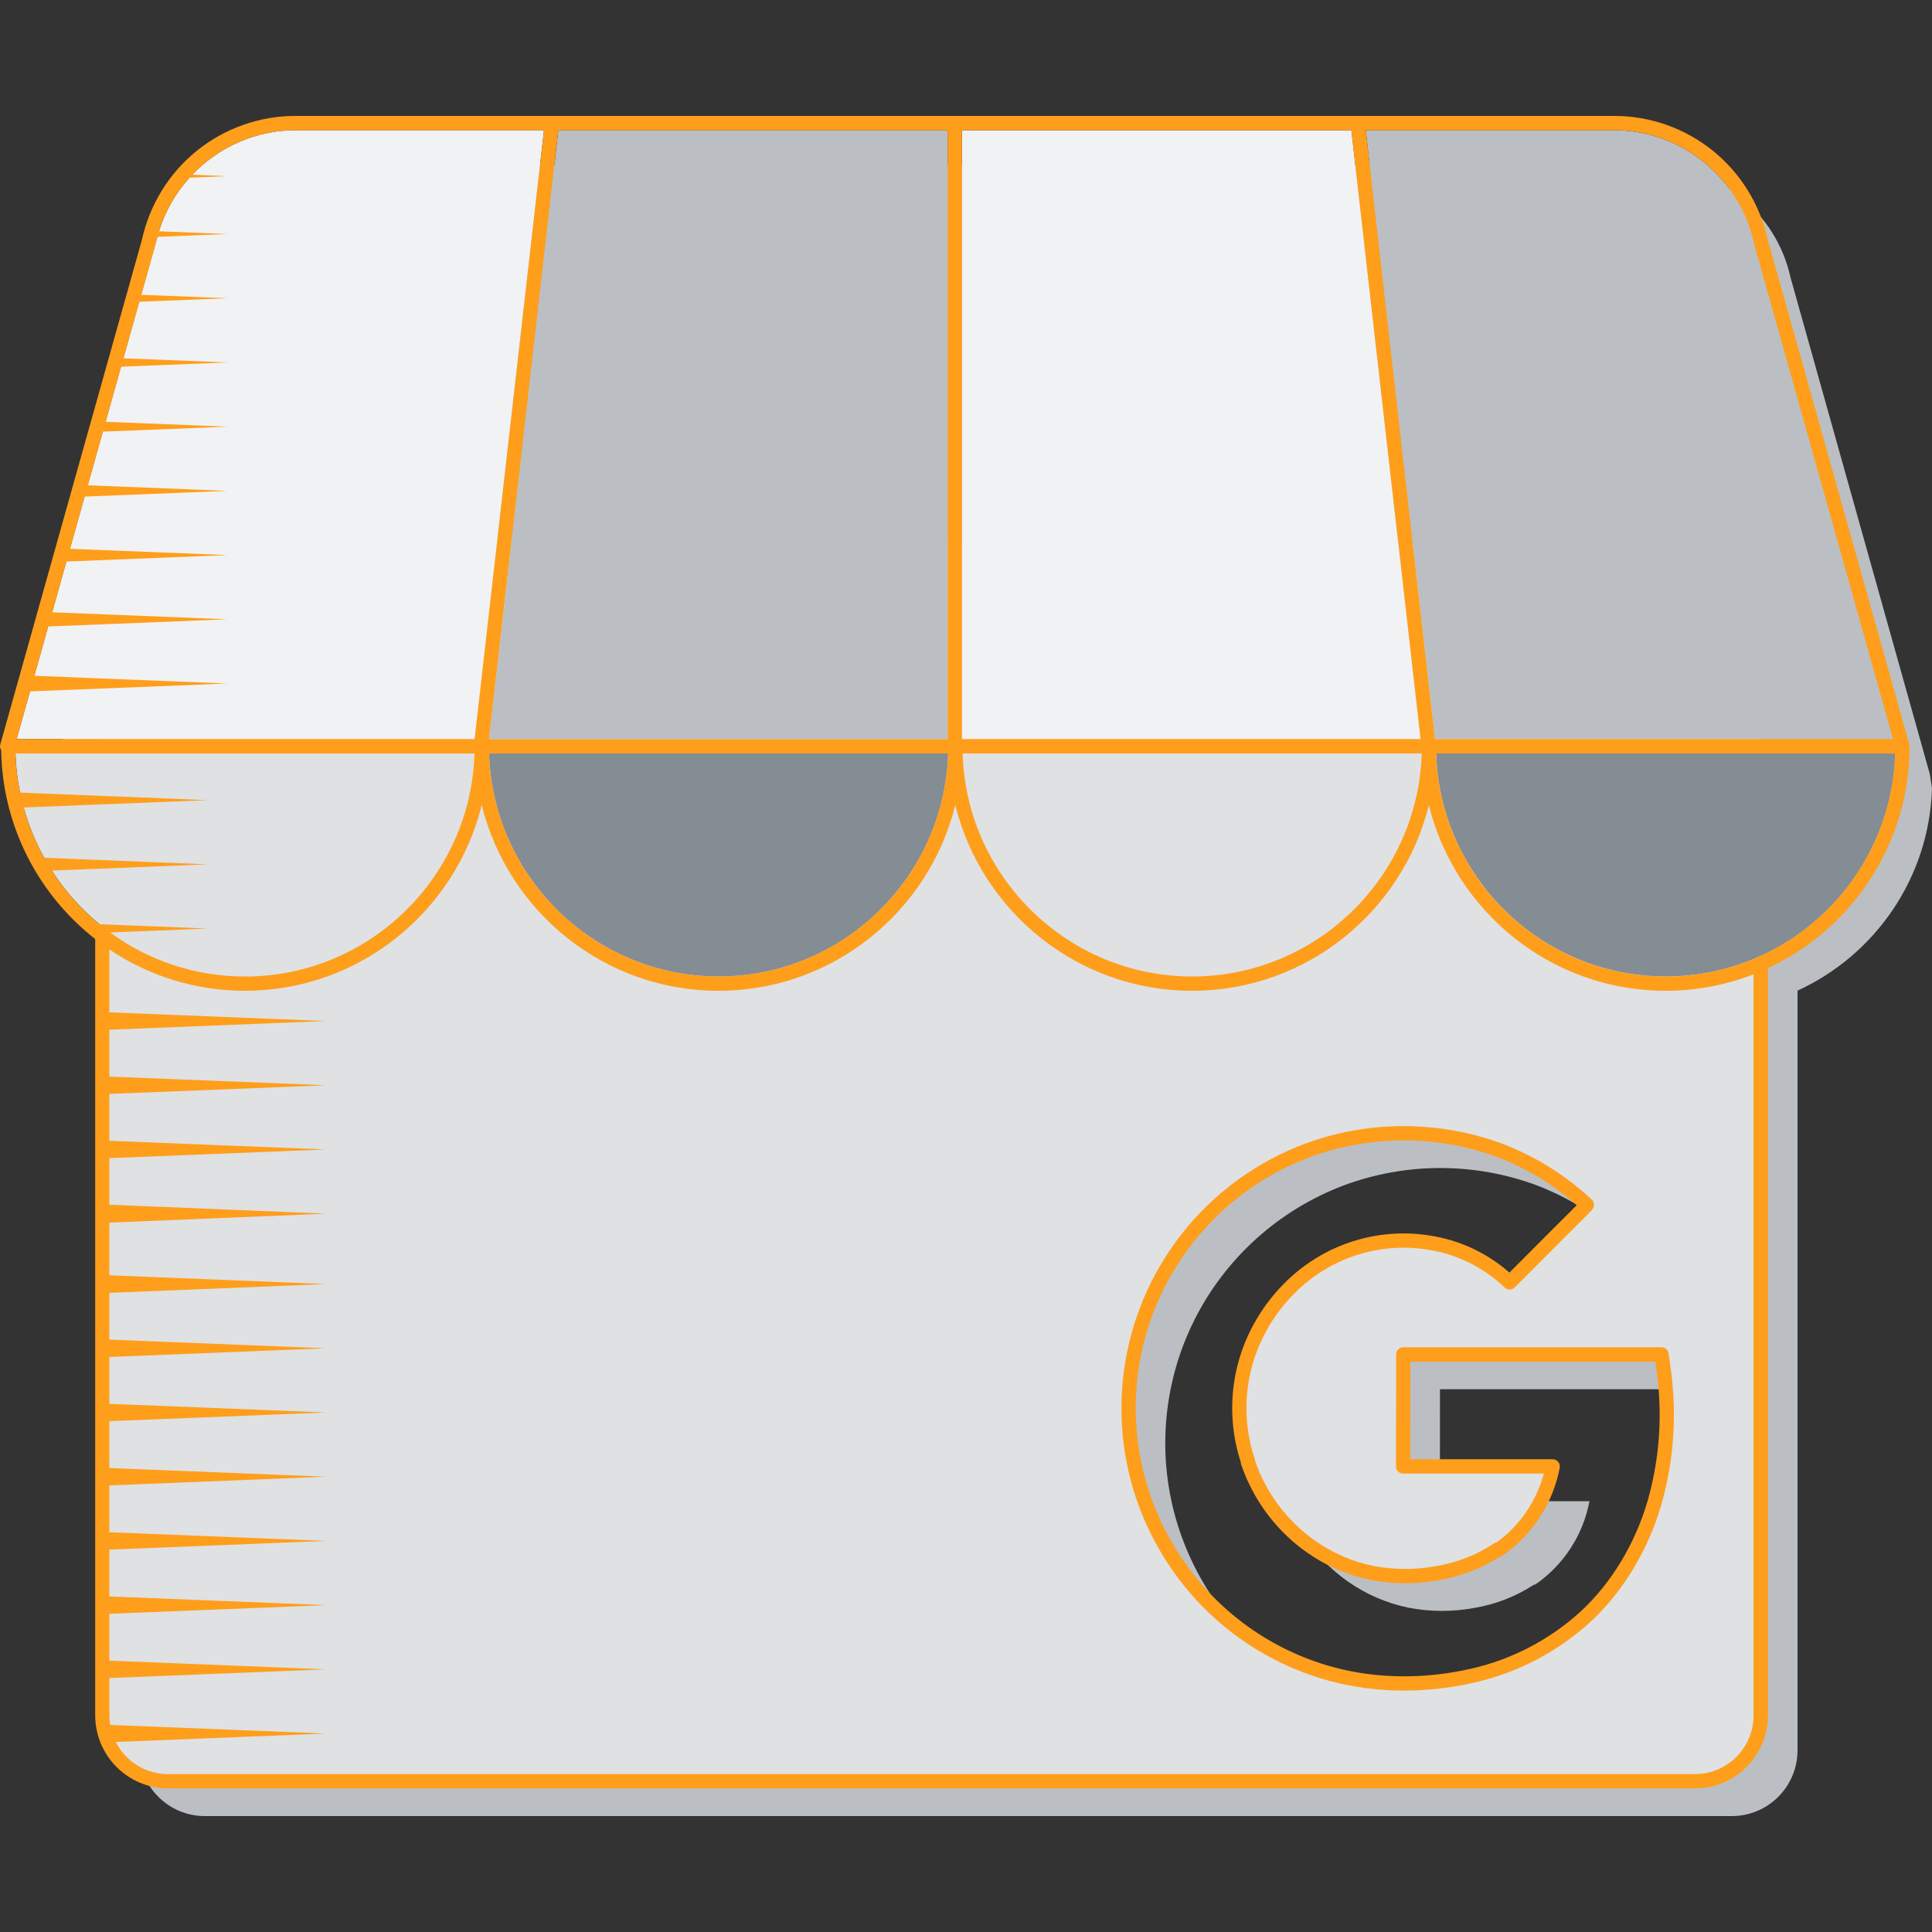 <svg xmlns="http://www.w3.org/2000/svg" xmlns:xlink="http://www.w3.org/1999/xlink" width="520" viewBox="0 0 390 390" height="520" preserveAspectRatio="xMidYMid meet"><rect x="0" y="0" width="390" height="390" fill="#333333" stroke="none"/><path fill="#bbbfc3" d="M 390 159.121 L 389.555 156.238 L 361.59 56.551 C 361.59 56.551 361.59 56.551 361.586 56.547 L 361.469 56.117 C 361.461 56.094 361.457 56.066 361.449 56.043 C 358.582 42.887 346.75 33.332 333.316 33.324 L 67.016 33.324 C 58.988 33.328 51.535 36.742 46.223 42.297 L 45.66 42.902 C 42.891 45.969 40.754 49.637 39.496 53.715 L 39.172 54.848 C 39.066 55.242 38.969 55.641 38.883 56.039 C 38.879 56.066 38.871 56.094 38.863 56.117 L 38.746 56.547 C 38.746 56.547 38.746 56.551 38.742 56.551 L 10.762 156.238 L 10.543 159.121 C 10.625 161.816 10.938 164.457 11.461 167.023 L 12.184 170.027 C 13.168 173.602 14.566 177.004 16.328 180.18 L 17.871 182.762 C 20.5 186.855 23.754 190.508 27.492 193.59 L 28.074 193.613 L 28.074 353.309 C 28.074 360.648 34.012 366.598 41.336 366.598 L 349.594 366.598 C 356.918 366.598 362.855 360.648 362.855 353.309 L 362.855 199.969 C 378.457 192.828 389.445 177.27 390 159.117 L 390.004 159.117 Z M 341.414 310.293 C 338.895 319.043 334.09 327.277 327.387 333.457 C 320.965 339.297 313.145 343.367 304.684 345.281 C 295.375 347.402 285.555 347.465 276.316 344.984 C 248.055 337.375 230.555 309.074 236.324 280.324 C 237.297 275.469 238.922 270.77 241.152 266.348 C 247.465 253.859 258.219 244.199 271.293 239.273 C 271.711 239.117 272.129 238.965 272.551 238.824 C 284.668 234.656 297.844 234.773 309.887 239.152 C 316.504 241.633 322.57 245.398 327.738 250.23 C 326.008 252.109 324.141 253.875 322.344 255.691 L 312.152 265.906 C 308.777 262.648 304.684 260.234 300.203 258.859 C 288.52 255.328 275.848 258.633 267.367 267.43 C 263.75 271.133 261.008 275.605 259.344 280.512 C 256.98 287.508 256.984 295.09 259.359 302.078 L 259.316 302.113 L 259.316 302.168 C 259.492 302.668 259.664 303.156 259.852 303.645 C 262.301 309.895 266.516 315.293 271.98 319.176 C 275.684 321.793 279.883 323.617 284.316 324.535 C 288.684 325.375 293.172 325.395 297.547 324.594 C 301.91 323.875 306.074 322.246 309.773 319.812 C 309.797 319.816 309.797 319.941 309.797 319.941 C 315.578 316.008 319.559 309.926 320.852 303.039 L 290.648 303.039 C 290.676 295.727 290.676 287.75 290.676 280.441 L 342.816 280.441 C 343.215 283.102 343.496 285.184 343.664 287.465 C 344.281 295.148 343.52 302.879 341.414 310.289 Z M 341.414 310.293 " fill-opacity="1" fill-rule="nonzero"></path><path fill="#dfe1e3" d="M 342.176 108.664 L 33.922 108.664 C 26.598 108.664 20.66 114.613 20.66 121.957 L 20.66 346.266 C 20.66 353.605 26.598 359.555 33.922 359.555 L 342.176 359.555 C 349.5 359.555 355.438 353.605 355.438 346.266 L 355.438 121.957 C 355.438 114.613 349.5 108.664 342.176 108.664 Z M 333.996 303.273 C 331.477 312.02 326.676 320.258 319.973 326.438 C 313.547 332.273 305.727 336.348 297.266 338.262 C 287.957 340.383 278.137 340.441 268.898 337.965 C 240.641 330.355 223.137 302.055 228.906 273.305 C 229.883 268.449 231.504 263.746 233.734 259.328 C 240.047 246.84 250.801 237.18 263.875 232.254 C 264.293 232.098 264.711 231.945 265.133 231.801 C 277.25 227.637 290.426 227.754 302.469 232.129 C 309.086 234.613 315.152 238.379 320.32 243.211 C 318.59 245.09 316.723 246.852 314.926 248.672 L 304.734 258.887 C 301.359 255.629 297.266 253.215 292.785 251.836 C 281.102 248.309 268.43 251.613 259.949 260.41 C 256.332 264.113 253.59 268.586 251.926 273.492 C 249.562 280.488 249.566 288.066 251.945 295.059 L 251.898 295.094 L 251.898 295.148 C 252.074 295.648 252.246 296.137 252.434 296.625 C 254.883 302.875 259.098 308.273 264.562 312.156 C 268.266 314.773 272.465 316.598 276.898 317.516 C 281.27 318.355 285.754 318.375 290.129 317.574 C 294.492 316.855 298.66 315.223 302.355 312.793 C 302.379 312.797 302.379 312.922 302.379 312.922 C 308.16 308.988 312.141 302.906 313.434 296.02 L 283.23 296.02 C 283.258 288.707 283.258 280.73 283.258 273.422 L 335.398 273.422 C 335.797 276.082 336.078 278.164 336.246 280.445 C 336.863 288.129 336.102 295.859 333.996 303.27 Z M 333.996 303.273 " fill-opacity="1" fill-rule="nonzero"></path><path fill="#ff9e1b" d="M 283.441 341.27 C 278.328 341.27 273.305 340.629 268.531 339.348 C 254.512 335.574 242.574 326.684 234.926 314.312 C 227.277 301.945 224.641 287.277 227.504 273.012 C 228.504 268.031 230.168 263.207 232.457 258.668 C 238.949 245.824 249.93 235.961 263.375 230.895 C 263.809 230.734 264.242 230.578 264.676 230.43 C 277.059 226.176 290.656 226.293 302.965 230.766 C 309.809 233.336 315.973 237.16 321.309 242.148 C 321.887 242.688 321.918 243.598 321.383 244.18 C 320.203 245.465 318.949 246.703 317.738 247.902 C 317.141 248.492 316.543 249.082 315.953 249.68 L 305.758 259.898 C 305.203 260.453 304.309 260.461 303.742 259.918 C 300.547 256.832 296.613 254.512 292.371 253.207 C 281.16 249.82 269.133 252.961 260.988 261.402 C 257.539 264.938 254.883 269.273 253.293 273.949 C 251.043 280.602 251.051 287.934 253.312 294.586 C 253.359 294.73 253.387 294.879 253.391 295.023 C 253.516 295.383 253.645 295.742 253.781 296.098 C 256.133 302.094 260.148 307.238 265.402 310.973 C 268.961 313.484 272.93 315.211 277.199 316.098 C 281.387 316.902 285.66 316.922 289.875 316.148 C 294.094 315.449 298.02 313.914 301.57 311.578 C 301.727 311.477 301.898 311.406 302.074 311.371 C 306.762 308.004 310.172 303.027 311.641 297.453 L 283.234 297.453 C 282.852 297.453 282.484 297.301 282.215 297.027 C 281.945 296.758 281.797 296.391 281.797 296.004 C 281.824 288.695 281.824 280.578 281.824 273.414 C 281.824 272.617 282.469 271.973 283.266 271.973 L 335.406 271.973 C 336.117 271.973 336.723 272.492 336.828 273.199 C 337.242 275.969 337.516 278.023 337.688 280.328 C 338.316 288.207 337.543 296.055 335.387 303.656 C 332.727 312.895 327.602 321.355 320.953 327.488 C 314.348 333.488 306.273 337.695 297.59 339.656 C 292.875 340.73 288.117 341.266 283.441 341.266 Z M 283.344 230.207 C 277.344 230.207 271.336 231.191 265.605 233.16 C 265.195 233.301 264.789 233.445 264.387 233.598 C 251.617 238.41 241.191 247.777 235.023 259.973 C 232.855 264.277 231.273 268.855 230.324 273.582 C 224.719 301.512 241.828 329.176 269.277 336.566 C 277.965 338.895 287.535 338.996 296.953 336.852 C 305.156 334.996 312.781 331.023 319.012 325.363 C 325.273 319.59 330.105 311.598 332.621 302.867 C 334.684 295.602 335.422 288.094 334.82 280.559 C 334.82 280.555 334.82 280.551 334.816 280.551 C 334.68 278.684 334.469 276.973 334.164 274.859 L 284.703 274.859 C 284.703 281.184 284.699 288.141 284.68 294.574 L 313.441 294.574 C 313.867 294.574 314.273 294.766 314.547 295.098 C 314.82 295.426 314.934 295.863 314.855 296.285 C 313.496 303.492 309.246 309.988 303.191 314.109 C 303.012 314.23 302.816 314.305 302.609 314.34 C 298.863 316.703 294.75 318.27 290.367 318.992 C 285.824 319.824 281.195 319.805 276.633 318.926 C 271.957 317.957 267.625 316.074 263.738 313.328 C 258.027 309.27 253.656 303.672 251.102 297.145 C 250.914 296.656 250.742 296.176 250.57 295.688 L 250.547 295.625 C 250.492 295.473 250.465 295.309 250.465 295.148 C 248.125 287.996 248.16 280.156 250.57 273.023 C 252.293 267.941 255.184 263.23 258.926 259.395 C 267.816 250.176 280.953 246.75 293.207 250.453 C 297.438 251.75 301.379 253.965 304.699 256.887 L 313.914 247.648 C 314.508 247.047 315.113 246.449 315.719 245.852 C 316.566 245.012 317.434 244.156 318.273 243.281 C 313.469 239.031 307.992 235.734 301.973 233.473 C 295.98 231.297 289.664 230.207 283.344 230.207 Z M 283.344 230.207 " fill-opacity="1" fill-rule="nonzero"></path><path fill="#bbbfc3" d="M 98.719 149.203 L 191.316 149.203 L 191.316 26.289 L 112.711 26.289 Z M 98.719 149.203 " fill-opacity="1" fill-rule="nonzero"></path><path fill="#f1f2f3" d="M 194.191 149.203 L 286.777 149.203 L 272.902 27.215 L 272.797 26.289 L 194.191 26.289 Z M 194.191 149.203 " fill-opacity="1" fill-rule="nonzero"></path><path fill="#bbbfc3" d="M 325.902 26.285 L 275.695 26.285 L 289.676 149.203 L 382.137 149.203 L 354.172 49.52 C 354.172 49.52 354.172 49.516 354.172 49.516 L 354.055 49.086 C 354.047 49.062 354.039 49.035 354.035 49.008 C 351.168 35.852 339.336 26.301 325.902 26.289 Z M 325.902 26.285 " fill-opacity="1" fill-rule="nonzero"></path><path fill="#f1f2f3" d="M 38.246 35.867 C 35.473 38.934 33.34 42.602 32.082 46.68 L 6.051 139.566 L 3.348 149.203 L 95.809 149.203 L 109.812 26.285 L 59.598 26.285 C 51.57 26.293 44.117 29.707 38.805 35.262 L 38.242 35.867 Z M 38.246 35.867 " fill-opacity="1" fill-rule="nonzero"></path><path fill="#848c94" d="M 145.059 197.117 C 170.145 197.117 190.637 177.051 191.398 152.09 L 98.723 152.09 C 99.484 177.051 119.977 197.117 145.059 197.117 Z M 145.059 197.117 " fill-opacity="1" fill-rule="nonzero"></path><path fill="#dfe1e3" d="M 240.66 197.117 C 265.742 197.117 286.234 177.051 286.996 152.09 L 194.32 152.09 C 195.082 177.051 215.578 197.117 240.66 197.117 Z M 240.66 197.117 " fill-opacity="1" fill-rule="nonzero"></path><path fill="#848c94" d="M 382.582 152.09 L 289.902 152.09 C 290.664 177.047 311.16 197.113 336.242 197.113 C 361.324 197.113 381.816 177.047 382.578 152.09 Z M 382.582 152.09 " fill-opacity="1" fill-rule="nonzero"></path><path fill="#dfe1e3" d="M 10.457 175.734 C 13.086 179.828 16.336 183.48 20.078 186.562 L 22.219 188.227 C 29.871 193.816 39.289 197.117 49.465 197.117 C 74.547 197.117 95.039 177.051 95.801 152.094 L 3.125 152.094 C 3.207 154.793 3.52 157.434 4.047 159.996 L 4.766 163 C 5.75 166.574 7.152 169.977 8.914 173.152 L 10.453 175.734 Z M 10.457 175.734 " fill-opacity="1" fill-rule="nonzero"></path><path fill="#ff9e1b" d="M 385.484 150.637 C 385.484 150.633 385.484 150.625 385.484 150.617 C 385.484 150.605 385.48 150.594 385.48 150.582 C 385.473 150.434 385.445 150.289 385.395 150.152 L 356.945 48.734 L 356.84 48.348 C 355.297 41.312 351.367 34.949 345.77 30.43 C 340.16 25.902 333.105 23.402 325.906 23.398 L 274.082 23.398 C 274.07 23.398 274.062 23.402 274.051 23.402 L 111.457 23.402 C 111.445 23.402 111.434 23.398 111.422 23.398 L 59.598 23.398 C 52.398 23.402 45.344 25.902 39.734 30.43 C 34.137 34.949 30.207 41.312 28.664 48.348 L 28.559 48.73 L 0.055 150.289 C -0.059 150.688 0.016 151.109 0.238 151.453 C 0.488 166.918 7.867 180.676 19.219 189.562 L 19.219 346.273 C 19.219 354.398 25.812 361.008 33.922 361.008 L 342.176 361.008 C 350.281 361.008 356.875 354.398 356.875 346.273 L 356.875 195.449 C 373.75 187.613 385.48 170.48 385.48 150.648 L 385.488 150.645 Z M 59.602 26.285 L 109.812 26.285 L 95.812 149.203 L 3.352 149.203 L 6.055 139.566 L 45.879 137.977 L 6.941 136.418 L 9.734 126.461 L 45.879 125.012 L 10.539 123.602 L 13.414 113.352 L 45.879 112.051 L 14.137 110.781 L 17.094 100.242 L 45.879 99.09 L 17.734 97.965 L 20.773 87.133 L 45.879 86.129 L 21.332 85.145 L 24.453 74.023 L 45.879 73.164 L 24.93 72.328 L 28.133 60.914 L 45.879 60.203 L 28.527 59.508 L 31.332 49.52 C 31.332 49.516 31.332 49.516 31.332 49.516 L 31.453 49.086 C 31.457 49.059 31.465 49.035 31.469 49.008 C 31.559 48.605 31.656 48.211 31.758 47.816 L 45.879 47.242 L 32.082 46.684 C 33.34 42.605 35.477 38.938 38.246 35.871 L 45.879 35.555 L 38.809 35.262 C 44.121 29.711 51.574 26.293 59.602 26.289 Z M 354.051 49.082 L 354.172 49.512 C 354.172 49.512 354.172 49.516 354.172 49.516 L 382.137 149.199 L 289.672 149.199 L 275.691 26.281 L 325.902 26.281 C 339.336 26.289 351.168 35.844 354.035 49 C 354.039 49.027 354.047 49.051 354.055 49.078 L 354.051 49.078 Z M 98.719 152.09 L 191.395 152.09 C 190.633 177.051 170.141 197.117 145.059 197.117 C 119.977 197.117 99.48 177.051 98.719 152.09 Z M 194.312 152.09 L 286.992 152.09 C 286.23 177.051 265.734 197.117 240.652 197.117 C 215.57 197.117 195.074 177.051 194.316 152.09 Z M 272.789 26.297 L 272.895 27.223 L 286.766 149.203 L 194.184 149.203 L 194.184 26.285 L 272.785 26.285 L 272.789 26.293 Z M 191.305 149.215 L 98.707 149.215 L 112.695 26.297 L 191.301 26.297 L 191.301 149.215 Z M 8.902 173.156 C 7.141 169.98 5.738 166.578 4.754 163.004 L 41.938 161.52 L 4.035 160 C 3.508 157.438 3.195 154.797 3.113 152.098 L 95.789 152.098 C 95.027 177.059 74.535 197.125 49.453 197.125 C 39.277 197.125 29.859 193.82 22.207 188.23 L 41.941 187.441 L 20.066 186.566 C 16.328 183.484 13.074 179.832 10.445 175.738 L 41.941 174.48 Z M 336.227 197.125 C 311.145 197.125 290.652 177.059 289.891 152.098 L 382.566 152.098 C 381.805 177.059 361.312 197.125 336.23 197.125 Z M 353.984 346.277 C 353.984 352.812 348.68 358.129 342.16 358.129 L 33.902 358.129 C 29.309 358.129 25.32 355.488 23.363 351.641 L 65.812 349.941 L 22.234 348.199 C 22.133 347.574 22.078 346.934 22.078 346.277 L 22.078 338.73 L 65.812 336.98 L 22.078 335.23 L 22.078 325.766 L 65.812 324.016 L 22.078 322.266 L 22.078 312.805 L 65.812 311.055 L 22.078 309.305 L 22.078 299.844 L 65.812 298.094 L 22.078 296.344 L 22.078 286.879 L 65.812 285.129 L 22.078 283.379 L 22.078 273.918 L 65.812 272.168 L 22.078 270.418 L 22.078 260.98 L 65.812 259.207 L 22.078 257.43 L 22.078 246.805 L 65.812 244.996 L 22.078 243.188 L 22.078 233.785 L 65.812 232.035 L 22.078 230.285 L 22.078 220.824 L 65.812 219.074 L 22.078 217.324 L 22.078 207.859 L 65.812 206.109 L 22.078 204.359 L 22.078 191.66 C 29.91 196.926 39.324 200.004 49.445 200.004 C 72.52 200.004 91.934 184.012 97.242 162.504 C 102.551 184.012 121.969 200.004 145.043 200.004 C 168.117 200.004 187.531 184.012 192.84 162.504 C 198.148 184.012 217.562 200.004 240.637 200.004 C 263.707 200.004 283.113 184.023 288.434 162.527 C 293.75 184.023 313.156 200.004 336.223 200.004 C 342.48 200.004 348.469 198.824 353.98 196.684 L 353.98 346.277 L 353.977 346.277 Z M 353.984 346.277 " fill-opacity="1" fill-rule="nonzero"></path></svg>